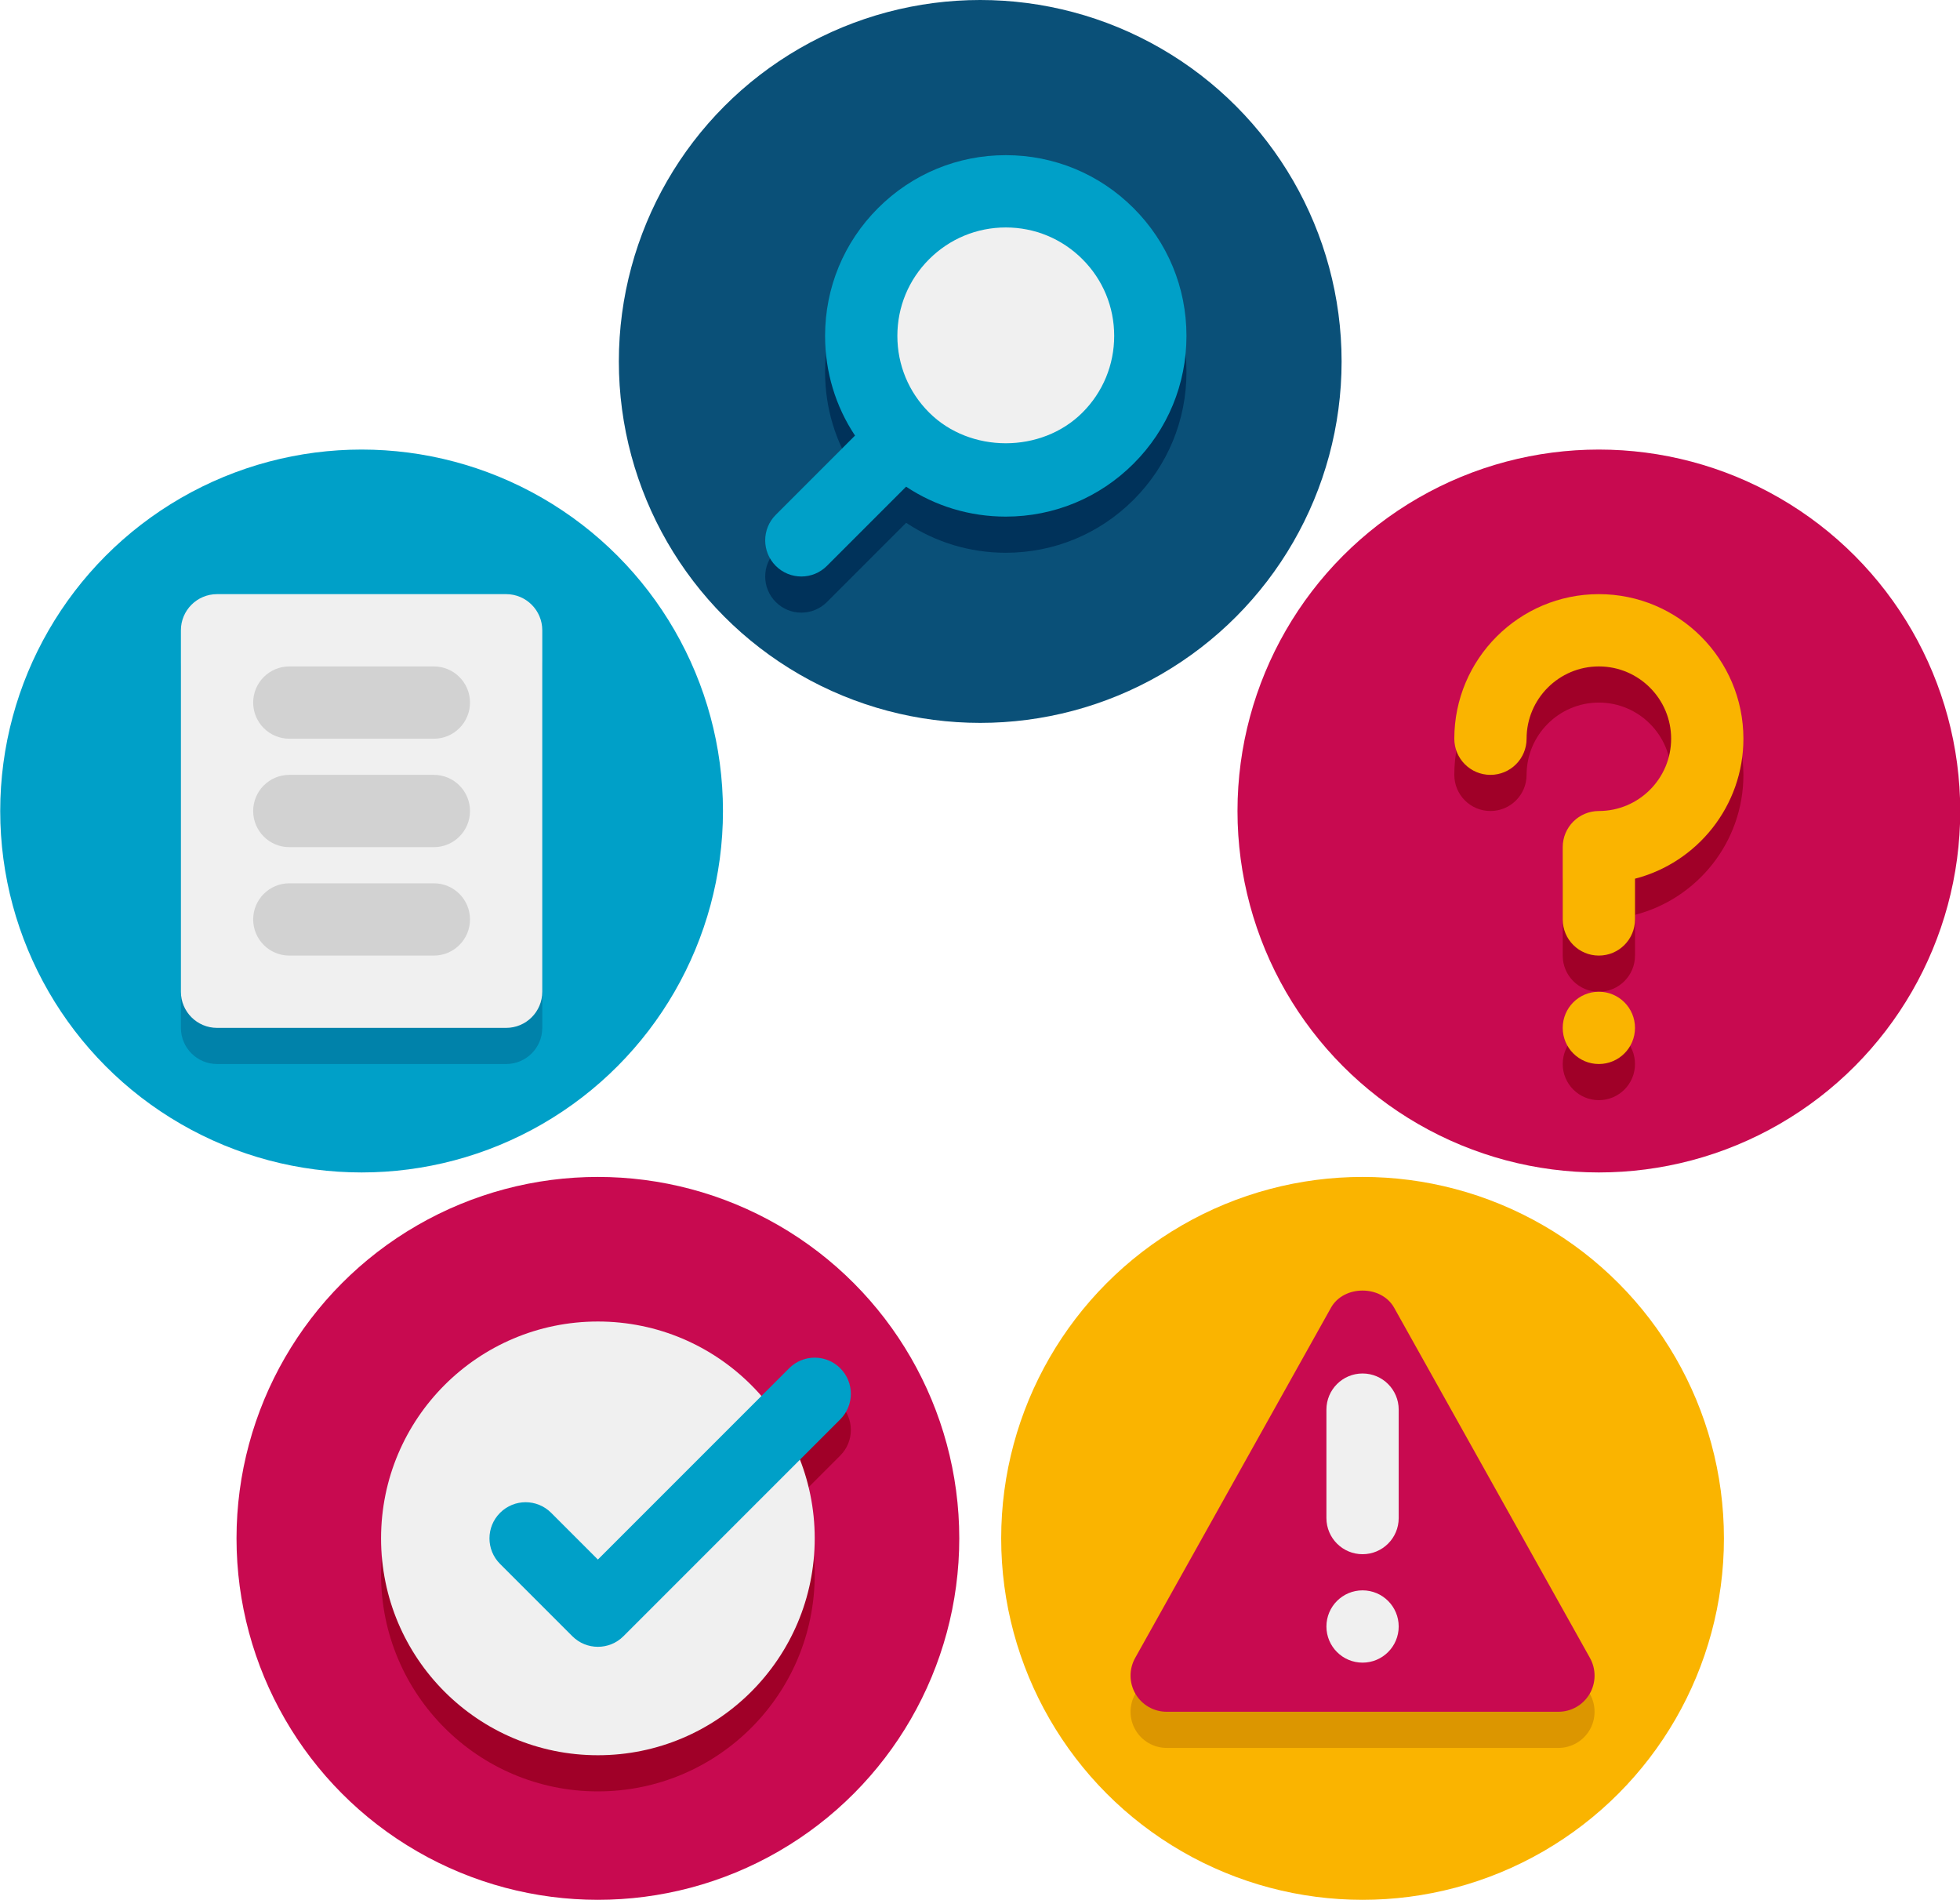 <?xml version="1.0" encoding="UTF-8"?>
<!DOCTYPE svg PUBLIC '-//W3C//DTD SVG 1.0//EN'
          'http://www.w3.org/TR/2001/REC-SVG-20010904/DTD/svg10.dtd'>
<svg height="420.5" preserveAspectRatio="xMidYMid meet" version="1.0" viewBox="39.0 48.0 433.9 420.5" width="433.9" xmlns="http://www.w3.org/2000/svg" xmlns:xlink="http://www.w3.org/1999/xlink" zoomAndPan="magnify"
><g
  ><g
    ><g id="change1_1"
      ><circle cx="256" cy="128" fill="#0a5078" r="80"
      /></g
      ><g id="change2_2"
      ><circle cx="119.048" cy="227.504" fill="#00a0c8" r="80"
      /></g
      ><g id="change3_2"
      ><circle cx="171.36" cy="388.496" fill="#c80a50" r="80"
      /></g
      ><g id="change4_1"
      ><circle cx="340.64" cy="388.496" fill="#fab400" r="80"
      /></g
      ><g id="change3_3"
      ><circle cx="392.952" cy="227.504" fill="#c80a50" r="80"
      /></g
      ><g id="change5_1"
      ><path d="M289.944,158.624c7.552-7.552,11.712-17.592,11.712-28.28s-4.16-20.728-11.712-28.28 s-17.6-11.72-28.288-11.72c-10.68,0-20.728,4.168-28.28,11.72c-7.552,7.544-11.72,17.592-11.72,28.28 c0,7.968,2.328,15.568,6.632,22.056l-17.544,17.544c-3.128,3.128-3.128,8.184,0,11.312c1.56,1.56,3.608,2.344,5.656,2.344 s4.096-0.784,5.656-2.344l17.544-17.544c6.488,4.304,14.088,6.632,22.056,6.632C272.344,170.344,282.384,166.176,289.944,158.624 z" fill="#00325a"
      /></g
      ><g id="change6_1"
      ><path d="M159.048,275.504v-80c0-4.416-3.584-8-8-8h-64c-4.416,0-8,3.584-8,8v80c0,4.416,3.584,8,8,8h64 C155.464,283.504,159.048,279.92,159.048,275.504z" fill="#0082aa"
      /></g
      ><g id="change7_2"
      ><circle cx="392.952" cy="283.504" fill="#a00028" r="8"
      /></g
      ><g id="change7_1"
      ><path d="M392.952,187.504c-17.648,0-32,14.352-32,32c0,4.424,3.584,8,8,8s8-3.576,8-8 c0-8.824,7.176-16,16-16s16,7.176,16,16s-7.176,16-16,16c-4.416,0-8,3.576-8,8v16c0,4.424,3.584,8,8,8s8-3.576,8-8v-9.016 c13.784-3.552,24-16.104,24-30.984C424.952,201.848,410.6,187.504,392.952,187.504z" fill="#a00028"
      /></g
      ><g id="change7_3"
      ><path d="M213.704,358.84l-6.168,6.168c-8.8-10.104-21.728-16.512-36.176-16.512c-26.512,0-48,21.488-48,48 s21.488,48,48,48s48-21.488,48-48c0-6.144-1.2-11.992-3.296-17.384l8.952-8.952c3.128-3.128,3.128-8.184,0-11.312 S216.832,355.72,213.704,358.84z" fill="#a00028"
      /></g
      ><g id="change8_1"
      ><path d="M347.624,345.432c-2.832-5.048-11.136-5.048-13.968,0l-43.36,77.536 c-1.384,2.48-1.352,5.504,0.08,7.952c1.44,2.448,4.064,3.952,6.904,3.952H384c2.84,0,5.464-1.504,6.904-3.952 c1.432-2.448,1.464-5.48,0.08-7.952L347.624,345.432z" fill="#dc9600"
      /></g
      ><g
      ><g id="change9_1"
        ><circle cx="261.656" cy="122.344" fill="#f0f0f0" r="32"
        /></g
        ><g id="change2_3"
        ><path d="M289.944,94.064c-7.552-7.552-17.6-11.72-28.288-11.72c-10.68,0-20.728,4.168-28.28,11.72 c-7.552,7.544-11.72,17.592-11.72,28.28c0,7.968,2.312,15.576,6.624,22.064l-17.536,17.536c-3.128,3.128-3.128,8.184,0,11.312 c1.56,1.56,3.608,2.344,5.656,2.344s4.096-0.784,5.656-2.344l17.536-17.536c6.488,4.312,14.096,6.624,22.064,6.624 c10.688,0,20.728-4.168,28.288-11.72s11.712-17.592,11.712-28.28S297.496,101.616,289.944,94.064z M278.632,139.312 c-9.072,9.064-24.872,9.064-33.944,0c-4.536-4.528-7.032-10.552-7.032-16.968s2.496-12.44,7.032-16.968 s10.56-7.032,16.968-7.032c6.416,0,12.44,2.496,16.976,7.032c4.528,4.528,7.024,10.552,7.024,16.968 S283.16,134.784,278.632,139.312z" fill="#00a0c8"
        /></g
      ></g
      ><g
      ><g id="change9_2"
        ><path d="M151.048,275.504h-64c-4.416,0-8-3.584-8-8v-80c0-4.416,3.584-8,8-8h64c4.416,0,8,3.584,8,8v80 C159.048,271.92,155.464,275.504,151.048,275.504z" fill="#f0f0f0"
        /></g
        ><g id="change10_1"
        ><path d="M135.048,211.504h-32c-4.416,0-8-3.584-8-8s3.584-8,8-8h32c4.416,0,8,3.584,8,8 S139.464,211.504,135.048,211.504z" fill="#d2d2d2"
        /></g
        ><g id="change10_3"
        ><path d="M135.048,235.504h-32c-4.416,0-8-3.584-8-8s3.584-8,8-8h32c4.416,0,8,3.584,8,8 S139.464,235.504,135.048,235.504z" fill="#d2d2d2"
        /></g
        ><g id="change10_2"
        ><path d="M135.048,259.504h-32c-4.416,0-8-3.584-8-8s3.584-8,8-8h32c4.416,0,8,3.584,8,8 S139.464,259.504,135.048,259.504z" fill="#d2d2d2"
        /></g
      ></g
      ><g
      ><g
        ><g id="change4_3"
          ><circle cx="392.952" cy="275.504" fill="#fab400" r="8"
          /></g
        ></g
        ><g id="change4_2"
        ><path d="M392.952,259.504c-4.416,0-8-3.576-8-8v-16c0-4.424,3.584-8,8-8c8.824,0,16-7.176,16-16 s-7.176-16-16-16s-16,7.176-16,16c0,4.424-3.584,8-8,8s-8-3.576-8-8c0-17.648,14.352-32,32-32s32,14.352,32,32 c0,14.88-10.216,27.432-24,30.984v9.016C400.952,255.92,397.368,259.504,392.952,259.504z" fill="#fab400"
        /></g
      ></g
      ><g
      ><g id="change9_3"
        ><circle cx="171.36" cy="388.496" fill="#f0f0f0" r="48"
        /></g
        ><g id="change2_1"
        ><path d="M171.36,412.496c-2.048,0-4.096-0.784-5.656-2.344l-16-16c-3.128-3.128-3.128-8.184,0-11.312 s8.184-3.128,11.312,0l10.344,10.344l42.344-42.344c3.128-3.128,8.184-3.128,11.312,0s3.128,8.184,0,11.312l-48,48 C175.456,411.72,173.408,412.496,171.36,412.496L171.36,412.496z" fill="#00a0c8"
        /></g
      ></g
      ><g id="change3_1"
      ><path d="M390.984,414.968l-43.36-77.536c-2.832-5.048-11.136-5.048-13.968,0l-43.36,77.536 c-1.384,2.48-1.352,5.504,0.08,7.952c1.44,2.448,4.064,3.952,6.904,3.952H384c2.84,0,5.464-1.504,6.904-3.952 C392.336,420.48,392.368,417.448,390.984,414.968L390.984,414.968z" fill="#c80a50"
      /></g
      ><g
      ><g id="change9_5"
        ><path d="M340.64,392c-4.416,0-8-3.576-8-8v-24c0-4.424,3.584-8,8-8s8,3.576,8,8v24 C348.64,388.424,345.056,392,340.64,392z" fill="#f0f0f0"
        /></g
        ><g id="change9_4"
        ><circle cx="340.64" cy="408" fill="#f0f0f0" r="8"
        /></g
      ></g
    ></g
  ></g
></svg
>
